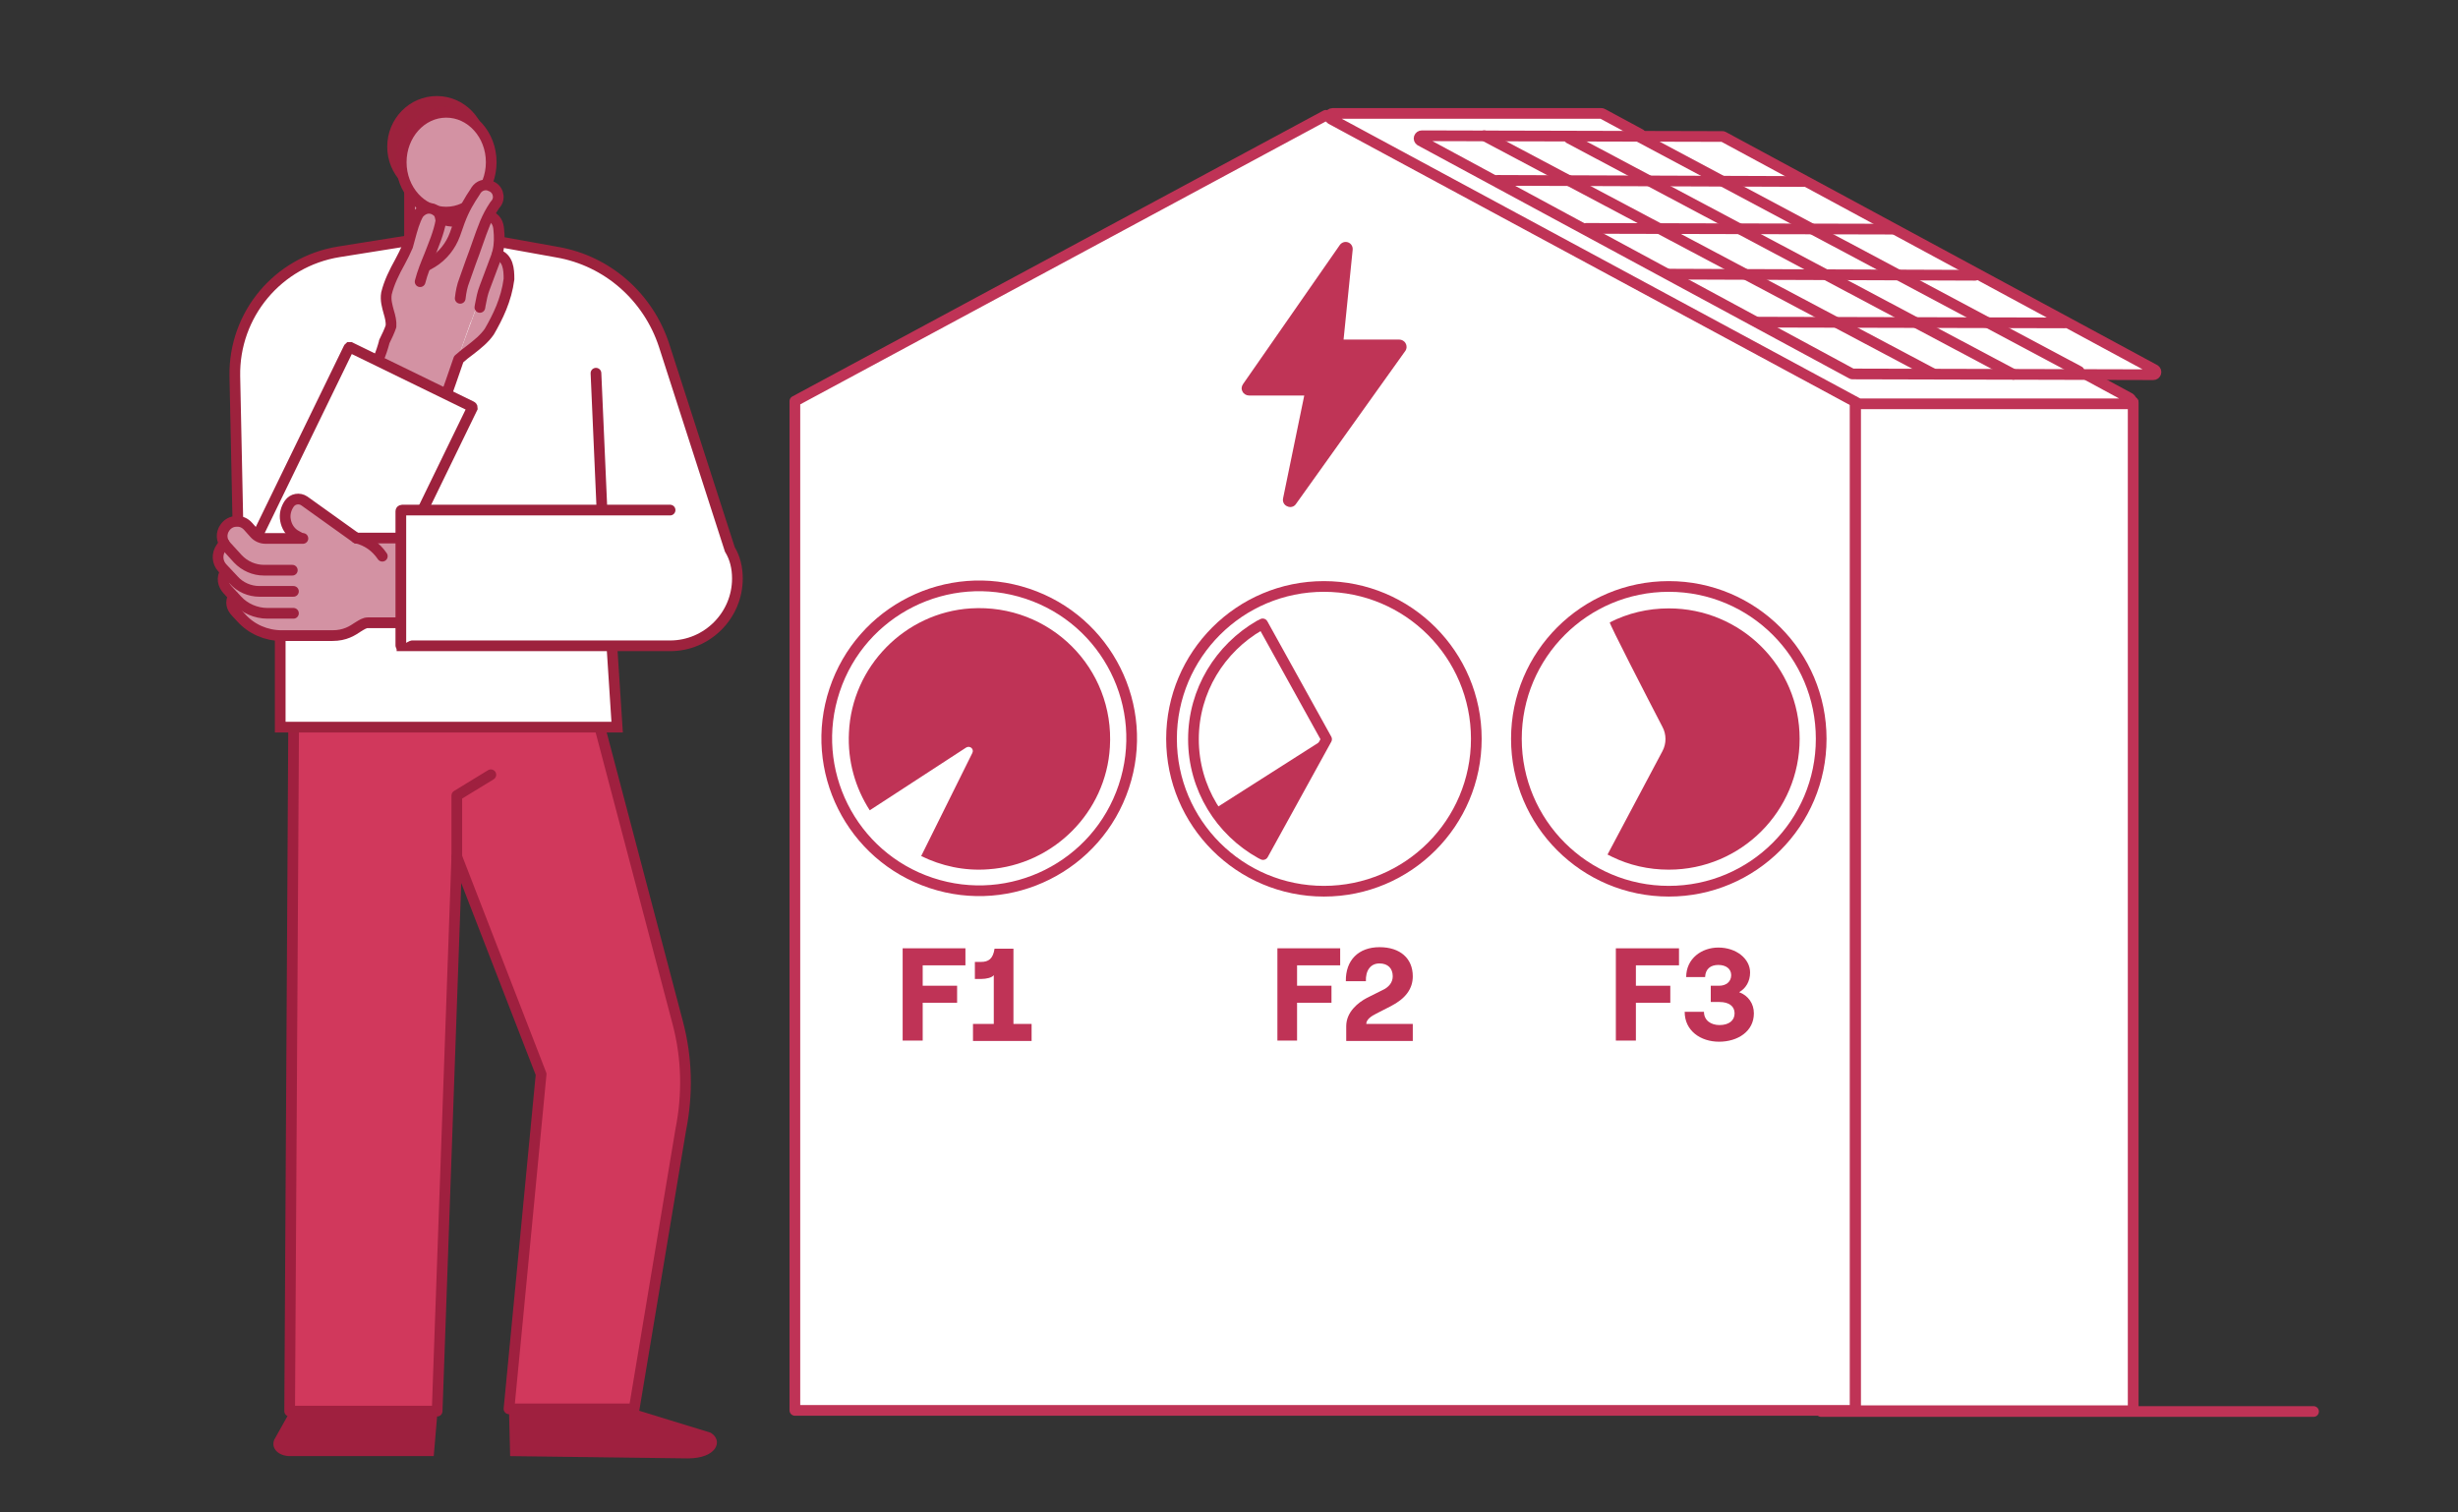 <?xml version="1.0" encoding="UTF-8"?>
<!-- Generator: $$$/GeneralStr/196=Adobe Illustrator 27.6.0, SVG Export Plug-In . SVG Version: 6.00 Build 0)  -->
<svg xmlns="http://www.w3.org/2000/svg" xmlns:xlink="http://www.w3.org/1999/xlink" version="1.1" id="_07" x="0px" y="0px" viewBox="0 0 650 400" style="enable-background:new 0 0 650 400;" xml:space="preserve">
<rect x="0" y="0" width="650" height="400" fill="#333333" stroke="none"/>
<style type="text/css">
	.st0{fill:#FFFFFF;stroke:#BF3356;stroke-width:2.83;stroke-linecap:round;stroke-linejoin:round;}
	.st1{fill:none;stroke:#BF3356;stroke-width:2.83;stroke-linecap:round;stroke-linejoin:round;}
	.st2{fill:#BF3456;}
	.st3{fill:#FFFFFF;stroke:#BF3356;stroke-width:2.83;stroke-linecap:round;stroke-linejoin:round;stroke-miterlimit:4;}
	.st4{fill:#BF3356;}
	.st5{fill:#D1385C;stroke:#9F203F;stroke-width:2.83;stroke-linecap:round;stroke-linejoin:round;}
	.st6{fill:none;stroke:#9F203F;stroke-width:2.83;stroke-linecap:round;stroke-linejoin:round;}
	.st7{fill:#9F203F;}
	.st8{fill:#D392A3;}
	.st9{fill:none;stroke:#9E213E;stroke-width:2.83;stroke-linecap:round;stroke-linejoin:round;}
	.st10{fill:#9E213E;}
	.st11{fill:#9D223D;}
	.st12{fill:#D392A3;stroke:#9E213E;stroke-width:2.83;stroke-miterlimit:10;}
	.st13{fill:#FFFFFF;stroke:#9D223D;stroke-width:2.83;stroke-miterlimit:10;}
	.st14{fill:#FFFFFF;stroke:#9D223D;stroke-width:2.83;stroke-linecap:round;stroke-linejoin:round;stroke-miterlimit:10;}
</style>
<polygon class="st0" points="350.6,30.5 210.2,106.1 210.2,373 490.6,373 490.6,106.1 "></polygon>
<rect x="490.7" y="106.4" class="st0" width="73.4" height="266.7"></rect>
<rect x="490.7" y="106.4" class="st0" width="73.4" height="266.7"></rect>
<path class="st0" d="M551.2,98.8l12,6.5c0.3,0.2,0.5,0.6,0.4,0.9s-0.4,0.6-0.8,0.6h-71c-0.1,0-0.3,0-0.4-0.1L352,31.5  c-0.3-0.2-0.5-0.6-0.4-0.9s0.4-0.6,0.8-0.6h71c0.1,0,0.3,0,0.4,0.1l10,5.4"></path>
<path class="st0" d="M489.6,98.8l-114-61.6c-0.3-0.2-0.4-0.5-0.3-0.8s0.4-0.5,0.7-0.5l79.5,0.2c0.1,0,0.2,0,0.3,0.1l114,61.6  c0.3,0.2,0.4,0.5,0.3,0.8c-0.1,0.3-0.3,0.5-0.7,0.5l-79.5-0.2C489.8,98.9,489.7,98.9,489.6,98.8L489.6,98.8z"></path>
<line class="st1" x1="392.5" y1="35.9" x2="511.3" y2="98.9"></line>
<line class="st1" x1="415" y1="36.6" x2="532.4" y2="99"></line>
<line class="st1" x1="433.3" y1="36.1" x2="549.8" y2="98.2"></line>
<line class="st1" x1="481.6" y1="373.3" x2="611.8" y2="373.3"></line>
<line class="st1" x1="395.9" y1="47.7" x2="477" y2="48"></line>
<line class="st1" x1="419.5" y1="60.4" x2="500.5" y2="60.6"></line>
<line class="st1" x1="441.3" y1="72.5" x2="522.3" y2="72.8"></line>
<line class="st1" x1="464.8" y1="85.2" x2="545.9" y2="85.4"></line>
<path class="st2" d="M371.7,90.8c-0.3-0.6-1-1-1.7-1h-14.7l2.4-23.7c0.1-0.9-0.4-1.7-1.2-2c-0.8-0.3-1.7,0-2.2,0.7l-25.6,36.8  c-0.4,0.6-0.5,1.3-0.1,2c0.3,0.6,1,1,1.7,1h14.6l-5.6,27.2c-0.2,0.9,0.3,1.8,1.1,2.1c0.2,0.1,0.5,0.2,0.8,0.2c0.6,0,1.2-0.3,1.5-0.8  l29-40.6C372,92.2,372.1,91.5,371.7,90.8L371.7,90.8z"></path>
<ellipse transform="matrix(0.316 -0.949 0.949 0.316 -8.333 379.306)" class="st3" cx="259" cy="195.4" rx="40.3" ry="40.3"></ellipse>
<path class="st4" d="M243.6,226.4L243.6,226.4c5.3,2.6,11.4,4,17.8,3.5c17.2-1.2,31.1-15.1,32.1-32.3c1.3-20.9-15.9-38-36.8-36.7  c-17.4,1.1-31.4,15.4-32.2,32.8c-0.4,7.6,1.7,14.7,5.5,20.6l0,0l25.5-16.6c1-0.6,2.2,0.4,1.6,1.5L243.6,226.4z"></path>
<circle class="st0" cx="350.1" cy="195.4" r="40.3"></circle>
<path class="st0" d="M334,226c0,0-0.4-0.2-0.6-0.3c-10.6-5.9-17.8-17.2-17.8-30.2c0-12.9,7.1-24.1,17.5-30.1  c0.3-0.1,0.8-0.4,0.8-0.4l16.9,30.5L334,226L334,226z"></path>
<circle class="st0" cx="441.3" cy="195.4" r="40.3"></circle>
<path class="st4" d="M475.9,195.4c0,19.1-15.5,34.6-34.6,34.6c-5.4,0-10.5-1.2-15-3.4c-0.4-0.2-1.2-0.6-1.2-0.6l14.5-27.3  c1.1-2,1.1-4.5,0-6.5c-4.1-7.9-14.2-27.5-13.9-27.6c4.7-2.4,10-3.7,15.6-3.7C460.4,160.9,475.9,176.3,475.9,195.4L475.9,195.4z"></path>
<path class="st4" d="M238.7,275.3v-24.5h16.6v4.5H244v5.4h9.1v4.5H244v10h-5.3V275.3z"></path>
<path class="st4" d="M268,270.8h4.8v4.5h-15.5v-4.5h5.5v-12.9c-0.5,0.7-2.1,1-3.2,1h-1.8v-4.5h1.6c2,0,3.2-0.8,3.6-3.5h5V270.8  L268,270.8z"></path>
<path class="st4" d="M337.8,275.3v-24.5h16.6v4.5H343v5.4h9.1v4.5H343v10h-5.2V275.3z"></path>
<path class="st4" d="M355.9,259.5c-0.1-5.6,3.4-9,8.9-9s8.8,3,8.8,7.7c0,3.3-1.9,5.9-5.8,7.9l-3.9,2c-1.2,0.6-2.6,1.5-2.6,2.7h12.3  v4.5H356v-3.9c0-3.8,3.2-6.3,5.5-7.5l4-2c1.8-0.8,2.8-2.1,2.8-3.7c0-2.1-1.3-3.4-3.5-3.4c-2.4,0-3.7,1.9-3.6,4.7L355.9,259.5  L355.9,259.5z"></path>
<path class="st4" d="M427.3,275.3v-24.5H444v4.5h-11.4v5.4h9.1v4.5h-9.1v10h-5.3V275.3z"></path>
<path class="st4" d="M445.5,267.6h5.1c0,2.3,1.9,3.5,4.1,3.5c2.5,0,4-1.2,4-3.1s-1.5-3-4-3h-2.3v-4.3h2.2c1.9,0,3.2-1.1,3.2-2.8  s-1.4-2.7-3.4-2.7s-3.4,1-3.5,3.2h-5c0-4.9,4.1-7.8,8.5-7.8c4.8,0,8.4,3,8.4,6.6c0,2.3-1.1,4.2-2.9,5.2c2.4,0.9,3.9,3,3.9,5.6  c0,4.8-4.3,7.5-9.2,7.5S445.5,272.6,445.5,267.6L445.5,267.6z"></path>
<path class="st5" d="M156.2,183.2l23,87.2c2.5,9.4,2.7,19,0.8,28.5l-12.3,73.7h-33.1l8.5-88.5l-22.3-57.5l-5.2,146.6h-39l1.1-190.1  L156.2,183.2L156.2,183.2z"></path>
<polyline class="st6" points="120.8,226.7 120.8,210.4 129.8,204.9 "></polyline>
<path class="st7" d="M76.7,373.3l-4.2,7.5c-0.9,2.4,1.3,4.3,4.2,4.3h38l1-11.8H76.7L76.7,373.3z"></path>
<path class="st7" d="M167.7,372.7l20.2,6.2c3.4,2,1.8,6.8-6,6.8l-47-0.6l-0.3-12.4H167.7L167.7,372.7z"></path>
<rect x="108.6" y="47.3" class="st8" width="14.8" height="29.4"></rect>
<path class="st9" d="M123.4,77h-14.8c-0.2,0-0.3-0.2-0.3-0.3V47.3c0-0.2,0.2-0.3,0.3-0.3h14.8c0.2,0,0.3,0.2,0.3,0.3v29.4  C123.8,76.8,123.6,77,123.4,77z"></path>
<path class="st10" d="M108.6,52.9v-5.6h14.8v12.4c-1.3,0.3-4,0.6-7.1-0.4C111.6,57.7,109.2,54,108.6,52.9z"></path>
<ellipse class="st11" cx="115.5" cy="38.8" rx="13.1" ry="13.4"></ellipse>
<ellipse class="st12" cx="118" cy="42.9" rx="11.9" ry="13.2"></ellipse>
<polygon class="st13" points="163.2,192.3 74.1,192.3 74.1,140.4 159.5,135.2 "></polygon>
<path class="st13" d="M195,153c0,9.8-8,17.8-17.8,17.8h-70.9v-23.5l-43.2,0.2l-1-48c-0.3-16.3,11.4-30.3,27.5-32.9l18.8-3l10.5,19.8  l6.3-20.7l22.2,4c13.2,2.3,24,11.8,28.2,24.6l17.4,54C194.4,147.6,195,150.2,195,153L195,153z"></path>
<line class="st9" x1="159.2" y1="135.2" x2="157.6" y2="98.7"></line>
<path class="st8" d="M104,84.7c-0.1-0.8-2.3-5-0.4-10.4l0.8-2.2c0.9-2.4,2-2.6,2.8-5l3.6-10c0.5-1.5,2.1-2.2,3.6-1.7l0.2,0.1  c1.4,0.5,2.2,2.1,1.7,3.6l-9.6,26.6L104,84.7L104,84.7z"></path>
<path class="st8" d="M107.7,81.8l11.2-7.1c2.8-1.8,5-4.5,6.1-7.7c2.2-6.1,3-9,5.5-12.9l0.4-0.5c1-1.5,0.3-3.5-1.4-4.1l-0.2-0.1  c-1.2-0.4-2.5,0-3.2,1.1c-1.5,2.3-3,4.4-4.4,8.2l-1.2,3.4c-1.1,3.2-3.3,5.8-6.1,7.6l-3.1,1.9L107.7,81.8L107.7,81.8z"></path>
<path class="st8" d="M124.5,85.2l6.4-17.3c0.7-1.8,0.9-3.8,0.8-5.8l-0.1-1.3c-0.2-2.3-2.2-4.1-4.5-3.9c-0.9,0.1-1.5,0.8-1.4,1.7  l0.2,2c0.2,2.4-0.2,4.8-1,7.1l-5.7,15.5L124.5,85.2L124.5,85.2z"></path>
<path class="st8" d="M126.4,90.4c2.1-1.8,3.8-4.1,4.8-6.7l2.1-5.6c0.7-1.8,0.9-3.8,0.8-5.8L134,71c-0.2-2.3-2.2-4.1-4.5-3.9  c-0.9,0.1-1.5,0.8-1.4,1.7l0.4,5.7L121,94.9L126.4,90.4z"></path>
<polygon class="st8" points="110.9,123.5 130.9,67 123.9,66.8 108.5,72.2 95.1,110.5 "></polygon>
<path class="st9" d="M112.9,70.2l1.4-0.8c2.8-1.7,4.9-4.4,6-7.4l1.2-3.4c1.3-3.5,2.7-5.7,4.1-7.8l0.3-0.5c0.8-1.2,2.3-1.7,3.6-1.2  l0.2,0.1c0.9,0.3,1.6,1,1.9,1.9c0.3,0.9,0.2,1.9-0.4,2.7l-0.4,0.5c-2.2,3.3-3,5.8-4.6,10.3c-0.5,1.4-1,2.9-1.7,4.7  c-0.1,0.3-1,2.8-1.7,4.8c-0.6,1.5-0.9,3.1-1.1,4.8"></path>
<path class="st9" d="M129.4,57.1c1.7,0.6,2.4,1.9,2.5,3.7l0.1,1.3c0.1,2-0.1,4-0.8,5.9l-3,8c-0.6,1.5-0.9,3.1-1.2,4.7l-0.1,0.6"></path>
<path class="st9" d="M131.5,67.3c2.9,0.9,3.1,3.9,3.1,6.5l0,0c-0.7,5.5-3,10.1-5.2,13.9c-1.3,1.9-3.2,3.4-5,4.8  c-1.1,0.8-2.1,1.6-3.1,2.5c-1.4,4.1-2.8,8.1-4.2,12"></path>
<path class="st9" d="M95.9,106.9c1.1-2.8,2-5.1,2.6-7.6c0.4-1.5,1-3,1.6-4.4s1.1-2.9,1.5-4.4v-0.1c0.7-1.4,1.4-2.9,1.8-4.1  c0.1-1.2-0.2-2.5-0.6-3.8c-0.4-1.5-0.9-3.1-0.6-4.9c0.7-2.9,2.1-5.7,3.6-8.4c0.7-1.3,1.4-2.7,2-4.1c0.2-0.7,0.4-1.5,0.6-2.2  c0.6-2.2,1.2-4.5,2.3-6.4l0,0c0.7-0.8,1.5-1.3,2.4-1.4c0.9-0.1,1.8,0.2,2.6,0.9c0.7,0.6,0.8,1.8,0.9,2.4l0,0l0,0  c-0.6,3.3-1.9,6.2-3,9.1c-0.9,2.2-1.9,4.6-2.5,7"></path>
<path class="st13" d="M99.4,160c0,0-0.1,0-0.2,0l-32-15.6c-0.1,0-0.1-0.1-0.2-0.2c0-0.1,0-0.2,0-0.3l25.2-51.8  c0-0.1,0.1-0.1,0.2-0.2c0.1,0,0.2,0,0.3,0l32,15.6c0.2,0.1,0.2,0.3,0.2,0.4l-25.2,51.8C99.7,160,99.5,160,99.4,160L99.4,160z"></path>
<path class="st8" d="M109.6,164.5v-21.8H70.2c-1.2,0-2.4-0.5-3.2-1.4l-1.7-1.9c-1.5-1.7-4.2-1.6-5.6,0.3c-0.9,1.2-0.9,2.9,0,4.1  l-0.9,1.3c-1.1,1.5-1,3.6,0.3,4.9l1,1c-1,1.5-0.8,3.4,0.4,4.8l1.6,1.7l0,0c-0.7,1.4-0.4,3.1,0.7,4.3l1.4,1.5  c2.7,2.9,6.5,4.6,10.5,4.6h13.4c5.6,0,7-3.4,9.4-3.4L109.6,164.5L109.6,164.5z"></path>
<path class="st8" d="M94.3,142.8l-4.7,6.6L78,141.2c-2.5-1.8-3.1-5.2-1.3-7.7c0.8-1.1,2.4-1.4,3.5-0.6L94.3,142.8L94.3,142.8z"></path>
<path class="st9" d="M79.3,142.2l-1.4-0.8c-1.3-0.9-2.1-2.2-2.4-3.8c-0.3-1.5,0.1-3.1,1-4.4c0.9-1.3,2.7-1.6,4-0.7l13.7,9.8"></path>
<path class="st9" d="M77.6,162.2h-6.9c-3,0-6-1.3-8-3.5l-2.5-2.7c-1.3-1.4-1.6-3.2-0.6-4.8"></path>
<path class="st9" d="M77.6,156.4h-9c-2.6,0-5.1-1.1-6.8-3l-3-3.2c-1.4-1.5-1.5-3.7-0.3-5.4l0.8-1.1"></path>
<path class="st9" d="M94.2,142.3h15.4c0.2,0,0.3,0.1,0.3,0.3v21.8c0,0.2-0.2,0.3-0.3,0.3H97.3c-0.9,0-1.6,0.5-2.6,1.1  c-1.5,1-3.4,2.3-6.8,2.3H74.5c-4.1,0-8-1.7-10.7-4.7l-1.4-1.5c-1.2-1.3-1.5-2.6-0.7-4.2"></path>
<path class="st9" d="M94.3,142.3c2.8,0.7,5.1,2.3,6.8,4.8"></path>
<path class="st9" d="M77.3,150.8h-7.5c-2.6,0-5.1-1.1-6.9-3l-3.1-3.4c-1.3-1.4-1.4-3.4-0.3-4.9c0.7-1,1.8-1.6,3-1.6  c1.2-0.1,2.3,0.4,3.1,1.3l1.7,1.9c0.7,0.8,1.8,1.3,2.9,1.3h9.9"></path>
<path class="st14" d="M106,170.7v-35.5c0-0.2,0.2-0.3,0.3-0.3h70.9"></path>
<path class="st4" d="M333.3,225.7c-4.8-2.7-8.9-6.5-12-11c-0.1-0.2-0.4-0.6-0.4-0.6l29.2-18.6C350.1,195.4,333.5,225.8,333.3,225.7  L333.3,225.7z"></path>
</svg>
